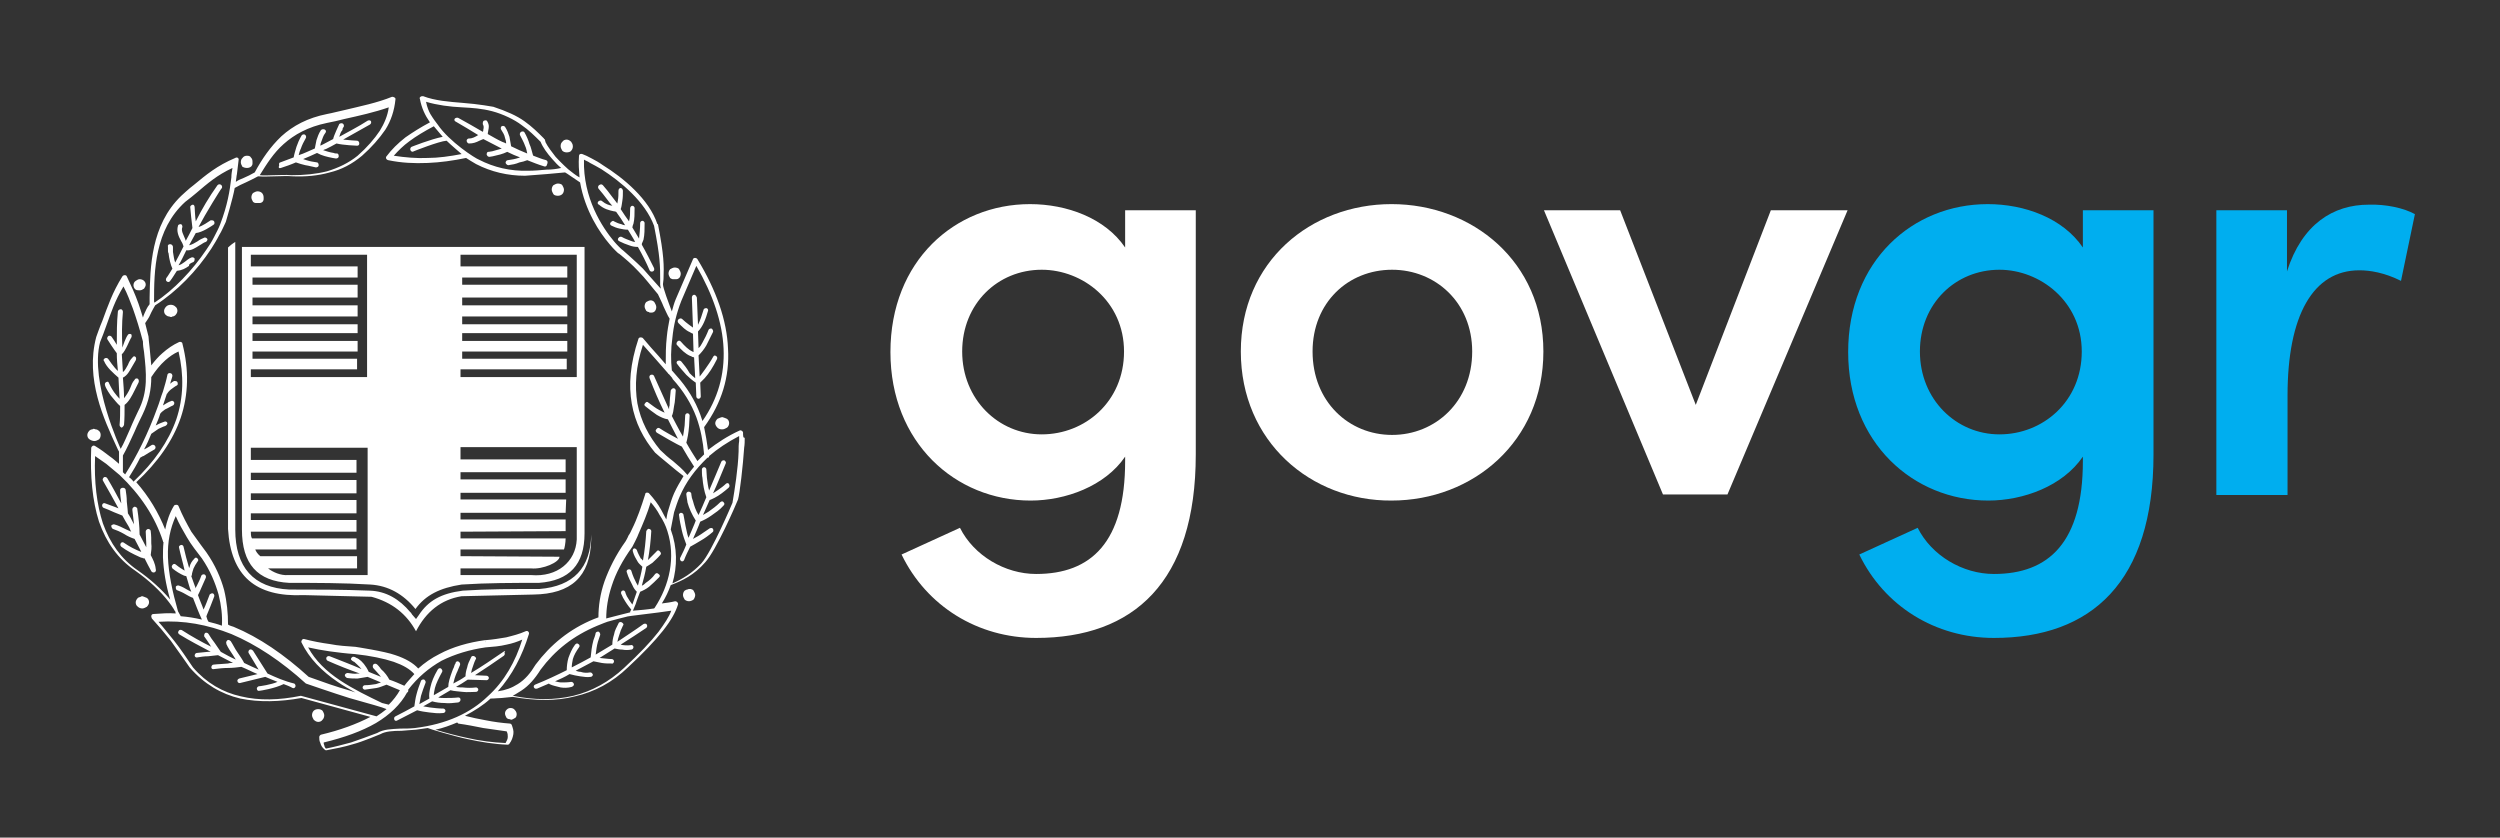 <?xml version="1.0" encoding="utf-8"?>
<!-- Generator: Adobe Illustrator 25.0.1, SVG Export Plug-In . SVG Version: 6.00 Build 0)  -->
<svg version="1.1" id="Layer_1" xmlns="http://www.w3.org/2000/svg" xmlns:xlink="http://www.w3.org/1999/xlink" x="0px" y="0px"
	 viewBox="0 0 449.5 150.6" style="enable-background:new 0 0 449.5 150.6;" xml:space="preserve">
<rect x="0" y="0" width="449.5" height="150.6" fill="#333333" stroke="none"/>
<style type="text/css">
	.st0{fill:#FFFFFF;}
	.st1{fill:#00AEEF;}
</style>
<path class="st0" d="M215,37.8v43.9c0,23-11.2,33-28.7,33c-10.5,0-19.7-5.7-24.2-15l10.5-4.8c2.5,5,8.1,8.3,13.7,8.3
	c9.9,0,16-5.7,16-20.3v-0.8c-3.6,5.3-10.7,7.9-17,7.9c-13.5,0-25.2-10.4-25.2-26.7c0-16.4,11.6-26.6,25.1-26.6
	c6.6,0,13.5,2.5,17.1,7.8v-6.7L215,37.8L215,37.8z M202.1,63.2c0-9-7.4-14.7-14.8-14.7c-7.9,0-14.3,6.1-14.3,14.7
	s6.5,14.9,14.3,14.9C195.1,78.1,202.1,72.2,202.1,63.2z"/>
<path class="st0" d="M223.1,63.2c0-16.2,12.6-26.5,27.1-26.5s27.3,10.3,27.3,26.5s-12.7,26.8-27.3,26.8
	C235.7,90.1,223.1,79.4,223.1,63.2z M264.7,63.2c0-8.8-6.6-14.7-14.4-14.7c-7.9,0-14.3,5.9-14.3,14.7c0,9,6.5,15,14.3,15
	C258.1,78.2,264.7,72.2,264.7,63.2z"/>
<path class="st0" d="M332.2,37.8l-21.6,51.1H299l-21.4-51.1h13.7l13.6,35l13.5-35H332.2z"/>
<path class="st1" d="M387.2,37.8v43.9c0,23-11.2,33-28.7,33c-10.5,0-19.7-5.7-24.2-15l10.5-4.8c2.5,5,8.1,8.3,13.7,8.3
	c9.9,0,16-5.7,16-20.3v-0.8c-3.6,5.3-10.7,7.9-17,7.9c-13.5,0-25.2-10.4-25.2-26.7c0-16.4,11.6-26.6,25.1-26.6
	c6.6,0,13.5,2.5,17.1,7.8v-6.7L387.2,37.8L387.2,37.8z M374.3,63.2c0-9-7.5-14.7-14.8-14.7c-7.9,0-14.3,6.1-14.3,14.7
	s6.5,14.9,14.3,14.9C367.3,78.1,374.3,72.2,374.3,63.2z"/>
<path class="st1" d="M434.2,38.5l-2.5,12c-3-1.5-5.6-1.9-7.5-1.9c-8.3,0-12.9,8.1-12.9,22.5V89h-12.8V37.8h12.7v11
	c2.7-8.5,8.3-12,14.7-12C429,36.7,432.2,37.4,434.2,38.5z"/>
<g>
	<path class="st0" d="M116.9,56.2c0.1,0,0.2,0,0.3,0c0.2,0,0.4-0.1,0.5-0.2c0.2-0.2,0.3-0.5,0.3-0.8s-0.2-0.6-0.3-0.8
		S117.3,54,117,54c-0.3,0-0.6,0.2-0.8,0.3c-0.2,0.2-0.3,0.5-0.3,0.8s0.2,0.6,0.3,0.8c0.1,0.1,0.3,0.2,0.5,0.2
		C116.7,56.2,116.8,56.2,116.9,56.2z M91.8,127.3c-0.3,0-0.5,0.1-0.7,0.3c-0.2,0.2-0.3,0.4-0.3,0.7c0,0.3,0.2,0.6,0.3,0.8
		c0.1,0.1,0.3,0.2,0.5,0.2c0.1,0,0.2,0.1,0.3,0.1c0.1,0,0.2,0,0.3-0.1c0.1,0,0.2-0.1,0.2-0.1c0,0,0,0,0,0c0.1,0,0.1-0.1,0.2-0.1
		c0.2-0.1,0.3-0.4,0.3-0.7c0-0.2-0.1-0.5-0.3-0.7C92.4,127.4,92.1,127.3,91.8,127.3z M124.2,105.9c-0.1,0-0.1,0-0.2,0
		c0,0-0.3,0-0.4,0.1c-0.2,0-0.3,0.1-0.5,0.2c-0.2,0.2-0.3,0.5-0.3,0.8c0,0.3,0.2,0.6,0.3,0.8c0.2,0.2,0.5,0.3,0.8,0.3
		c0.3,0,0.7-0.2,0.8-0.3s0.3-0.5,0.3-0.8c0-0.3-0.2-0.6-0.3-0.8C124.6,106,124.4,106,124.2,105.9z M58.3,128.6
		c0-0.3-0.2-0.6-0.3-0.8c-0.2-0.2-0.5-0.3-0.8-0.3s-0.6,0.1-0.8,0.3c-0.2,0.2-0.3,0.5-0.3,0.8s0.2,0.6,0.3,0.8
		c0.2,0.2,0.5,0.4,0.8,0.4s0.6-0.1,0.8-0.4C58.2,129.2,58.3,128.9,58.3,128.6z M129.9,75L129.9,75c-0.3,0-0.6,0.2-0.9,0.3
		c-0.2,0.2-0.4,0.5-0.4,0.8s0.2,0.6,0.4,0.8c0.2,0.2,0.5,0.3,0.8,0.3h0.1c0.3,0,0.6-0.2,0.8-0.3s0.4-0.5,0.4-0.8
		c0-0.3-0.1-0.6-0.4-0.8C130.5,75.2,130.2,75.1,129.9,75z M98.2,28.8c-0.8-0.2-1.5-0.5-2.3-0.8c0,0-0.1-0.1-0.1-0.2
		c-0.2-0.6-0.3-1.3-0.6-1.9c-0.2-0.7-0.5-1.4-0.9-2.1c-0.1-0.2-0.4-0.2-0.6-0.1s-0.3,0.4-0.2,0.6c0.3,0.6,0.7,1.3,0.9,1.9
		c0.2,0.4,0.3,0.9,0.4,1.4c-1-0.4-1.9-0.8-2.9-1.3c-0.1-0.5-0.2-1.1-0.3-1.7c-0.2-0.6-0.4-1.2-0.8-1.8c-0.2-0.2-0.4-0.2-0.6-0.1
		s-0.2,0.5-0.1,0.6c0.3,0.5,0.6,0.9,0.7,1.5c0.1,0.3,0.2,0.6,0.2,1c-0.2-0.1-0.4-0.2-0.7-0.3c-0.9-0.4-1.7-0.9-2.6-1.4
		c0-0.3,0.1-0.5,0.1-0.7c0.1-0.5,0.2-0.9-0.2-1.6c-0.1-0.2-0.3-0.2-0.6-0.1c-0.2,0.1-0.2,0.4-0.2,0.6c0.2,0.4,0.2,0.6,0.1,1
		c0,0.1,0,0.3-0.1,0.4c-1.4-0.8-2.9-1.7-4.4-2.5c-0.2-0.1-0.5,0-0.6,0.1c-0.2,0.2-0.1,0.5,0.2,0.6c1.4,0.8,2.7,1.6,4,2.4
		c-0.1,0-0.1,0-0.2,0.1c-0.4,0.2-0.8,0.5-1.5,0.5c-0.2,0-0.4,0.2-0.4,0.4c0,0.2,0.2,0.5,0.4,0.5c0.8,0,1.3-0.2,1.9-0.5
		c0.2-0.1,0.5-0.2,0.7-0.3c1,0.5,1.9,1,2.9,1.5c0.1,0.1,0.3,0.1,0.4,0.2c-0.5,0.2-1.1,0.3-1.7,0.5c-0.2,0-0.4,0.1-0.7,0.1
		c-0.2,0-0.3,0.2-0.3,0.5c0.1,0.2,0.2,0.4,0.5,0.4l0.6-0.1c0.9-0.2,1.8-0.4,2.6-0.8c0.8,0.4,1.5,0.7,2.3,1c-0.1,0-0.2,0.1-0.3,0.1
		c-0.6,0.2-1.2,0.3-1.9,0.4c-0.2,0-0.4,0.2-0.4,0.5c0.1,0.2,0.3,0.4,0.5,0.4c0.7-0.1,1.3-0.2,2-0.5c0.5-0.1,0.9-0.2,1.4-0.4
		c1,0.4,2,0.8,3,1.1c0.2,0.1,0.5,0,0.5-0.2C98.6,29.1,98.4,28.9,98.2,28.8z M25.9,107.3c-0.1,0-0.2-0.1-0.3-0.1s-0.2,0-0.3,0.1
		c-0.2,0.1-0.4,0.1-0.5,0.2c-0.2,0.2-0.4,0.5-0.4,0.8s0.1,0.6,0.4,0.8c0.2,0.2,0.5,0.3,0.8,0.3c0.3,0,0.6-0.2,0.8-0.3
		c0.2-0.2,0.4-0.5,0.4-0.8s-0.1-0.6-0.4-0.8C26.2,107.4,26.1,107.4,25.9,107.3z M115.4,44c0-0.1,0-0.3,0.1-0.4
		c0.1-0.2,0.1-0.3,0.2-0.5c0.2-0.9,0.2-1.9,0.2-3c0-0.2-0.2-0.4-0.4-0.4s-0.4,0.2-0.4,0.4c0,1-0.1,1.9-0.2,2.8
		c-0.4-0.7-0.8-1.3-1.2-2c0-0.1,0.1-0.5,0.2-0.7c0.2-0.8,0.2-1.8,0.2-2.8c0-0.2-0.2-0.4-0.4-0.4c-0.2,0-0.4,0.2-0.4,0.5
		c0,0.8,0,1.6-0.2,2.3c-0.5-0.7-1-1.4-1.5-2.2c0.2-0.5,0.2-1,0.3-1.5c0.1-0.6,0.1-1.2,0.1-1.8c0-0.2-0.2-0.5-0.4-0.5
		c-0.2,0-0.4,0.2-0.4,0.5c0,0.6,0,1.2-0.1,1.7c0,0.2-0.1,0.4-0.1,0.6c-0.3-0.4-0.6-0.8-1-1.3c-0.5-0.7-1-1.3-1.6-2
		c-0.2-0.2-0.4-0.2-0.7,0c-0.2,0.2-0.2,0.4-0.1,0.6c0.5,0.6,1.1,1.3,1.6,2c0.3,0.4,0.6,0.8,0.9,1.1c-0.6-0.1-1.2-0.3-1.8-0.8
		c-0.2-0.2-0.4-0.2-0.7,0c-0.2,0.2-0.2,0.5,0.1,0.6c0.9,0.8,1.8,1,2.7,1.2c0.1,0,0.2,0,0.4,0.1c0.6,0.8,1.1,1.6,1.6,2.4
		c-0.2,0-0.5-0.1-0.7-0.2c-0.5-0.1-0.9-0.3-1.3-0.5c-0.2-0.2-0.4,0-0.6,0.2c-0.2,0.2-0.1,0.5,0.2,0.6c0.4,0.2,0.9,0.4,1.4,0.5
		c0.5,0.1,0.9,0.2,1.5,0.2c0.4,0.7,0.9,1.4,1.3,2.2c-0.3,0-0.5-0.1-0.8-0.2c-0.5-0.2-1.1-0.4-1.6-0.7c-0.2-0.1-0.5,0-0.6,0.2
		c-0.2,0.2-0.1,0.5,0.2,0.6c0.6,0.3,1.1,0.5,1.7,0.7c0.5,0.2,1,0.3,1.6,0.3c0.8,1.4,1.5,2.8,2.1,4.2c0.1,0.2,0.3,0.3,0.6,0.2
		c0.2-0.1,0.3-0.3,0.2-0.6C116.9,46.8,116.2,45.4,115.4,44z M101.9,27.4c0.3,0,0.7-0.1,0.8-0.3c0.2-0.2,0.3-0.5,0.3-0.8
		c0-0.4-0.2-0.6-0.3-0.8c-0.2-0.2-0.5-0.4-0.8-0.4c-0.3,0-0.6,0.1-0.8,0.4c-0.2,0.2-0.3,0.4-0.3,0.8c0,0.3,0.2,0.6,0.3,0.8
		C101.3,27.3,101.6,27.4,101.9,27.4z M121,50.2c0.1,0,0.2,0,0.3,0c0.1,0,0.2,0,0.3,0c0.2,0,0.4-0.1,0.5-0.2c0.2-0.2,0.3-0.5,0.3-0.8
		s-0.2-0.6-0.3-0.8s-0.5-0.3-0.8-0.3c-0.3,0-0.6,0.2-0.8,0.3c-0.2,0.2-0.3,0.5-0.3,0.8c0,0.3,0.2,0.6,0.3,0.8
		C120.7,50.1,120.8,50.2,121,50.2z M44.4,30.2c0.3,0,0.6-0.1,0.8-0.3c0.1-0.1,0.2-0.3,0.2-0.5c0-0.1,0-0.2,0-0.3
		c0-0.4-0.1-0.6-0.3-0.8C45,28.1,44.8,28,44.4,28c-0.3,0-0.6,0.1-0.8,0.4c-0.2,0.2-0.3,0.4-0.3,0.8c0,0.3,0.2,0.6,0.3,0.8
		C43.8,30.1,44.1,30.2,44.4,30.2z M17,79.3c0.3,0,0.6-0.2,0.8-0.3l0,0c0.2-0.2,0.3-0.5,0.3-0.8h0c0-0.3-0.1-0.6-0.4-0.8
		c-0.1-0.1-0.3-0.2-0.5-0.2c-0.1,0-0.2-0.1-0.3-0.1c-0.1,0-0.2,0-0.3,0.1c-0.2,0-0.4,0.1-0.5,0.2c-0.2,0.2-0.4,0.5-0.4,0.8
		s0.1,0.6,0.4,0.8C16.4,79.2,16.7,79.3,17,79.3z M25.1,52.2c0.3,0,0.5-0.1,0.8-0.3c0.1-0.2,0.3-0.4,0.3-0.7c0-0.3-0.1-0.5-0.3-0.7
		c-0.2-0.2-0.5-0.3-0.8-0.3c-0.3,0-0.5,0.2-0.7,0.3C24.1,50.7,24,51,24,51.3c0,0.2,0.1,0.5,0.3,0.7C24.5,52.2,24.8,52.2,25.1,52.2z
		 M46.4,36.5c0.1,0,0.2,0,0.3,0c0.2,0,0.4-0.1,0.5-0.2c0.1-0.1,0.2-0.3,0.2-0.5c0-0.1,0-0.2,0-0.3c0-0.3-0.1-0.6-0.3-0.8
		c-0.2-0.2-0.5-0.3-0.8-0.3c-0.3,0-0.6,0.2-0.8,0.3c-0.2,0.2-0.3,0.5-0.3,0.8s0.2,0.6,0.3,0.8c0.1,0.1,0.3,0.2,0.5,0.2
		C46.2,36.5,46.3,36.5,46.4,36.5z M48.1,121.1l-2.6-4.1c-0.2-0.2-0.4-0.3-0.6-0.2c-0.2,0.1-0.3,0.4-0.2,0.6l1.8,3
		c-0.9-0.4-1.8-0.8-2.6-1.2c-0.3-0.6-0.8-1.3-1.2-1.9c-0.5-0.7-0.8-1.4-1.2-2c-0.2-0.2-0.4-0.3-0.6-0.2c-0.2,0.2-0.3,0.4-0.2,0.6
		v0.1l0,0c0.3,0.7,0.8,1.4,1.2,2c0.2,0.3,0.3,0.5,0.5,0.8c-0.9-0.4-1.8-0.9-2.7-1.4c-0.3-0.4-0.6-0.9-1.1-1.6
		c-0.4-0.5-0.8-1.1-1.1-1.6c-0.1-0.2-0.4-0.3-0.6-0.2c-0.2,0.2-0.2,0.4-0.2,0.6c0.4,0.6,0.8,1.1,1.1,1.6c0,0.1,0.1,0.2,0.2,0.3
		c-1.8-0.9-3.6-1.9-5.3-3c-0.2-0.1-0.5-0.1-0.6,0.2c-0.2,0.2,0,0.5,0.2,0.6c1.8,1.1,3.7,2.1,5.6,3.1c-0.2,0-0.3,0-0.5,0
		c-0.7,0.1-1.3,0.1-2,0.2c-0.2,0-0.4,0.2-0.4,0.5c0,0.2,0.3,0.4,0.5,0.3c0.6-0.1,1.2-0.2,1.9-0.2c0.6-0.1,1.2-0.1,1.8-0.2
		c0.9,0.5,1.8,0.9,2.7,1.4c-0.3,0-0.6,0-0.9,0.1c-0.9,0.1-1.8,0.1-2.6,0.2c-0.2,0-0.4,0.2-0.4,0.5c0,0.2,0.2,0.4,0.5,0.3
		c0.8-0.1,1.7-0.2,2.5-0.2c0.8,0,1.7-0.1,2.4-0.2c1,0.4,1.9,0.9,2.9,1.3l-3.3,0.8c-0.2,0.1-0.4,0.3-0.3,0.5c0,0.2,0.3,0.4,0.5,0.3
		l4.5-1.1c0.7,0.3,1.4,0.6,2.2,0.9c-1.1,0.5-3.2,0.8-3.4,0.8c-0.2,0.1-0.4,0.3-0.3,0.5c0,0.2,0.2,0.4,0.5,0.3c0.1,0,2.7-0.4,4.3-1.2
		c0.5,0.2,1.1,0.4,1.6,0.7c0.2,0.1,0.4,0,0.5-0.2c0.1-0.2,0-0.5-0.2-0.6C51.2,122.5,49.6,121.8,48.1,121.1z M133.6,77.8
		c0-0.3-0.4-0.5-0.6-0.4c-2.2,1-4,2.2-5.7,3.5c-0.2-1.4-0.4-2.7-0.7-4.1c3.2-4.4,4.6-9.1,4.3-14.1c-0.2-5.1-2.1-10.5-5.5-16.1
		c-0.2-0.3-0.7-0.3-0.8,0l-3.1,7.2c-0.3,0.7-0.5,1.5-0.7,2.2c-0.6-1.6-1.6-4.2-1.6-4.9c0-0.3,0.1-0.6,0.1-0.9c0.1-2.4,0.1-4.3-1-9.9
		l-0.1,0c-1.5-4.5-6.1-8.3-9.8-10.6c-0.7-0.5-1.4-0.9-2-1.2c-0.7-0.4-1.2-0.6-1.7-0.8c-0.3-0.1-0.6,0-0.6,0.4
		c-0.1,1.3,0,2.6,0.1,3.8c-0.2-0.1-0.3-0.2-0.5-0.3c-0.3-0.2-0.7-0.5-1.2-0.9c0,0,0,0,0,0c-0.1,0-1.8-1.6-2.6-2.5
		c-0.7-0.9-1.4-1.8-1.8-2.6C98,25.3,98,25.1,97.9,25l0,0c0,0-0.1,0-0.1-0.1c0,0,0,0,0,0l0,0c-1.1-1.1-2.1-2.1-3.5-3.1
		c-1.4-1-3.2-1.8-5.6-2.6c0,0-2.7-0.5-5.5-0.7c-2.5-0.2-5-0.4-7.1-1.2l0,0c-0.1,0-0.1,0-0.2,0c-0.2,0-0.3,0.1-0.4,0.2
		c0,0.1-0.1,0.1,0,0.3c0.3,1.6,0.9,2.9,1.8,4.2c-1.7,0.9-3.1,1.8-4.4,2.7c-1.4,1.1-2.5,2.2-3.4,3.4c-0.2,0.2-0.1,0.6,0.3,0.7
		c2.4,0.5,4.7,0.6,7.1,0.5c2.3-0.1,4.5-0.4,6.9-0.9c0.1,0.1,1.3,0.8,1.8,1.1c2.7,1.4,5.7,2.1,8.8,2.1v0c0,0,2.8-0.2,3.9-0.3
		s3.3-0.3,3.3-0.3c0.1,0,2.2,1.5,2.7,1.8c0.9,5.1,3.5,9,5.3,11.1c0.4,0.5,0.8,0.9,1.1,1.2c0.3,0.3,0.5,0.5,0.6,0.5
		c1.1,0.9,2.3,1.9,3.5,3.2c1.2,1.2,2.3,2.7,3.5,4.1l0,0c0.3,0.7,0.7,1.4,1,2.2c0.4,0.8,0.7,1.6,1.1,2.2c-0.2,1.1-0.4,2.1-0.5,3.2
		c-0.2,1.7-0.2,3.4-0.2,5c-0.4-0.5-0.9-1-1.3-1.5c-0.9-1-1.9-2.1-2.8-3.2c-0.2-0.2-0.7-0.2-0.8,0.1c-1.5,4.5-1.8,8.3-1.2,11.7
		s2.1,6.3,4.2,8.8c0,0,1.6,1.4,2.5,2.1c0.8,0.7,1.7,1.4,2.6,2.1c-0.6,1-1.2,2-1.7,3.1c-0.4,0.9-0.7,1.9-1,2.9
		c-0.2,0.6-0.3,1.2-0.4,1.8c-0.3-0.6-0.6-1.1-0.9-1.7c-0.6-1.1-1.3-2-2.2-3c-0.2-0.2-0.7-0.2-0.7,0.2c-0.7,2.2-1.4,4.3-2.4,6.3
		c-0.2,0.4-0.3,0.7-0.6,1.1c-0.1,0.3-0.5,1-0.5,1c-1.8,2.5-3,5-3.8,7.2c-0.8,2.3-1.1,4.5-1.1,6.5c-0.3,0.1-0.5,0.2-0.8,0.3
		c-4.4,1.8-7.8,4.6-10.5,8.2c-0.9,1.5-1.9,2.7-3.2,3.5c-1.1,0.7-2.2,1.1-3.6,1.3c2.6-2.9,4.4-6.4,5.6-10.3c0.1-0.3-0.2-0.7-0.6-0.5
		c-1.1,0.5-2.3,0.8-3.5,1.1c-1.2,0.2-2.4,0.4-3.7,0.5h-0.1l0.1,0.3l0,0.1l-0.1-0.4c-2.9,0.4-5.8,1.2-8.2,2.5
		c-1.4,0.7-2.7,1.6-3.8,2.6c-0.9-1-2.3-1.8-4.1-2.4c-1.9-0.7-7.2-1.5-7.2-1.5c-1.5-0.1-3.1-0.2-4.6-0.5c-1.5-0.2-3.1-0.5-4.6-0.9
		c-0.3-0.1-0.6,0.3-0.5,0.6c1.4,2.9,3.7,5.2,6.5,7.1c1,0.7,2.1,1.3,3.2,1.9c-0.3-0.1-0.6-0.2-0.9-0.3c-2.5-0.7-5-1.6-7.5-2.5
		c-4.4-4-8.9-7.1-13.5-9c-0.3-0.1-0.7-0.2-1-0.4c0-2-0.2-4.1-0.7-6.2c-0.6-2.2-1.6-4.5-3.2-6.8c0,0-1.8-2.4-2.7-3.7
		c-0.8-1.4-1.6-2.9-2.3-4.6c-0.1-0.3-0.6-0.3-0.8-0.1c-0.8,1.3-1.3,2.8-1.6,4.3c-1.2-3-2.9-5.9-5.2-8.5c3.9-3.6,6.6-7.5,8-11.6
		c1.4-4.2,1.5-8.6,0.3-13.3c0-0.3-0.4-0.4-0.6-0.3c-1.1,0.5-2.1,1.2-3,2c-0.7,0.6-1.4,1.4-2,2.2c-0.1-1-0.2-2.1-0.3-3.2
		c-0.1-0.7-0.2-2-0.2-2c-0.2-0.8-0.4-1.6-0.6-2.4c0.4-0.6,0.7-1,0.9-1.5c0.2-0.5,0.9-1.7,0.9-1.7c3.9-2.5,7.5-6.2,10.1-10.2
		c0.5-0.8,1-1.6,1.4-2.4c0.5-0.8,0.8-1.6,1.2-2.4c0,0,1.3-4.3,1.6-6.1c0.7-0.4,1.3-0.7,2-1c0.7-0.3,1.4-0.7,2.2-1.1
		c1.1,0.1,2.1,0,3.1,0c1,0,2-0.1,3.1,0c2.3,0.1,4.6-0.1,6.7-0.7c2.1-0.5,4-1.5,5.8-3c1.7-1.5,3.1-3.1,4.2-4.7c1-1.6,1.6-3.4,1.8-5.4
		c0.1-0.3-0.3-0.5-0.6-0.5c-2.7,1.1-5.7,1.7-8.6,2.4c-1,0.2-2,0.5-3.1,0.7v0c-3.5,0.7-6.1,2.1-8.2,4c-2,1.9-3.5,4.1-4.8,6.5
		c-0.7,0.4-1.3,0.7-2,1c-0.5,0.2-1,0.4-1.4,0.7c0.1-0.5,0.1-1,0.2-1.4c0.1-0.8,0.2-1.7,0.3-2.5c0.1-0.4-0.3-0.6-0.6-0.4
		c-3.3,1.4-5.2,3-7.5,4.9c-0.7,0.5-2.2,1.9-2.2,1.9l0,0c-5.5,5.3-5.6,12.9-5.7,18.3v1.2c-0.5,0.6-0.7,1.2-0.9,1.6
		c-0.1,0.2-0.2,0.5-0.3,0.8c-0.3-0.9-0.5-1.7-0.8-2.5c-0.6-1.7-1.3-3.2-2.1-4.9c-0.1-0.3-0.6-0.3-0.8,0c-1.8,2.9-2.6,5.3-3.6,8
		c-0.4,0.9-1.1,2.9-1.1,2.9c-2,7.6,1.4,14.8,3.7,19.8c0.1,0.3,0.3,0.6,0.4,0.8v1.3c0,0.2,0,0.4,0,0.9c-0.5-0.4-1-0.9-1.6-1.3
		c-0.9-0.7-1.7-1.3-2.7-1.9c-0.3-0.2-0.6,0-0.7,0.3c-0.2,5.1,0.2,9.5,1.4,13.3c1.3,3.7,3.4,6.7,6.5,8.8c2.4,1.7,4.5,3.6,6.1,5.7
		c0.3,0.4,0.6,0.8,0.9,1.3c0,0.1,0.1,0.2,0.2,0.3c0,0.1,0.1,0.3,0.1,0.4c-1.3-0.1-2.6,0-4,0.1c-0.4,0-0.5,0.4-0.3,0.8
		c1.1,1.2,2.2,2.5,3.4,4c1.1,1.5,3.4,4.8,3.4,4.8c2.6,3,5.7,4.8,9.1,5.6c3.4,0.7,7.1,0.6,11-0.1l12.4,3.4c-2.5,1.3-5.5,2.4-8.9,3.2
		c-0.2,0.1-0.3,0.3-0.3,0.4c0,0.4,0,0.7,0.2,1.1c0.1,0.4,0.3,0.8,0.8,1.2c0,0.1,0.3,0.1,0.3,0.1c1.6-0.3,3.2-0.6,4.8-1.1
		c1.6-0.4,4.9-1.8,4.9-1.8c0.9-0.5,2.2-0.6,3.8-0.6c0.8-0.1,1.6-0.1,2.6-0.2c0.7-0.1,1.4-0.2,2.1-0.3c0.1,0.1,4.8,1.5,7.2,2
		c2.3,0.5,4.7,0.9,7.2,1c0.1,0,0.3-0.1,0.3-0.2c0.4-0.5,0.6-1.1,0.7-1.7c0.1-0.6-0.1-1.1-0.3-1.7c-0.1-0.1-0.2-0.2-0.3-0.2
		c-1.4-0.1-2.9-0.3-4.4-0.6c-1.2-0.2-2.5-0.5-3.7-0.8c1.7-0.9,3.3-1.9,4.6-3.1c0.8,0,1.4-0.1,2-0.1c0.7-0.1,1.3-0.1,2-0.2
		c4,0.7,7.8,0.8,11.2-0.1c3.5-0.8,6.7-2.5,9.5-5.2c2.7-2.5,4.8-4.7,6.3-6.6c1.5-1.9,2.3-3.4,2.7-4.7c0.1-0.3-0.2-0.6-0.5-0.6
		c-0.8,0.2-1.6,0.3-2.4,0.4c0.7-1.1,1.2-2.2,1.6-3.3c2.1-0.8,4.2-1.8,6.2-4.1c2-2.2,5.5-10.3,5.9-11.3c0.3-1,0.9-6.2,1.1-9.3
		c0.1-0.6,0.1-1.2,0.1-1.8C133.6,78.8,133.6,78.3,133.6,77.8z M76.9,28.4c-2,0.1-4.1-0.1-6.1-0.4c0.8-0.9,1.7-1.8,2.8-2.6
		c1.2-0.9,2.7-1.8,4.4-2.7c0.1,0.1,1.1,1.3,1.6,1.9C77.5,25,74,26.4,74,26.4c-0.2,0.1-0.3,0.4-0.2,0.6c0.1,0.2,0.3,0.4,0.6,0.2
		c0,0,4.5-1.8,5.9-1.9c0.7,0.7,2.6,2.3,2.7,2.4C80.9,28.1,78.8,28.4,76.9,28.4z M98.3,30.5c-1.1,0.1-2.3,0.2-3.3,0.2
		c-3.2,0.1-6.2-0.6-8.9-2c-0.6-0.2-5.3-3.2-7.4-6.3c-0.1-0.1-0.2-0.3-0.6-0.8c-0.3-0.5-1.1-1.3-1.5-3.3c2,0.6,4.3,0.9,6.5,1
		c1.8,0.1,3.5,0.2,5.4,0.7c1.9,0.5,4,1.5,5.3,2.5c1.3,0.9,2.3,1.9,3.4,3c0.4,1,1.2,2.1,2.1,3.1c0.5,0.6,1.1,1.2,1.6,1.6
		C100,30.4,99.2,30.5,98.3,30.5z M115.6,48.3c-1.2-1.2-3.6-3.3-3.6-3.3c-0.1,0-1.2-1.1-1.6-1.6c-2.1-2.5-5.6-7.8-5.4-14.7
		c0.3,0.2,0.7,0.3,1.1,0.6c0.6,0.3,1.3,0.7,2,1.1c3.6,2.3,7.9,5.9,9.5,10.2l0,0c1.1,5.5,1.1,7.3,1.1,9.7v0.9c0,0.2,0.1,0.4,0.1,0.7
		C117.6,50.6,116.6,49.4,115.6,48.3z M51,25.9c1.9-1.7,4.4-3.1,7.8-3.8c1-0.2,2-0.4,3.1-0.7c2.7-0.6,5.4-1.2,8-2.1
		c-0.2,1.5-0.8,2.9-1.6,4.2c-1,1.5-2.3,3-4,4.5c-1.6,1.3-3.5,2.2-5.5,2.8c-2,0.5-4.1,0.7-6.4,0.7c-1.1-0.1-2.2,0-3.2,0
		c-0.8,0-1.7,0.1-2.5,0C48,29.4,49.2,27.5,51,25.9z M27.7,54.1c0-5.3,0.1-12.8,5.6-17.8c0.8-0.6,1.4-1.1,2-1.6
		c2-1.7,3.7-3.2,6.5-4.5c-0.1,0.6-0.2,1.1-0.2,1.7c-0.3,2.5-0.7,5-2,8.4c-0.3,0.8-0.7,1.5-1.1,2.3c-0.4,0.8-0.9,1.6-1.4,2.3
		c-2.5,3.7-5.8,7.2-9.3,9.5C27.7,54.4,27.7,54.2,27.7,54.1z M61.1,122.3c-2.4-1.6-4.4-3.5-5.7-5.9c1.3,0.3,2.5,0.5,3.8,0.7
		c1.5,0.2,3,0.4,4.6,0.5l0,0c2.8,0.3,5.2,0.8,7,1.4c1.7,0.6,2.9,1.3,3.7,2.2c-0.6,0.7-1.2,1.3-1.8,2.1c-0.9-0.4-1.8-0.8-2.7-1.1
		c-0.3-0.6-0.8-1.3-1.5-1.9c-0.1-0.2-0.7-0.9-0.8-0.9c-0.2-0.1-0.4-0.1-0.6,0.1c-0.1,0.2-0.1,0.4,0,0.6v0c0,0,1.2,1.3,1.4,1.6
		c-0.7-0.3-1.5-0.6-2.2-0.9c-0.5-1.1-1.2-1.9-1.8-2.3c-0.2-0.1-0.3-0.2-0.4-0.2c-0.2-0.1-0.3-0.2-0.5-0.2c-0.2-0.1-0.5,0.2-0.5,0.4
		c0,0.2,0.5,0.5,0.6,0.5c0.1,0.1,0.9,0.8,1.3,1.3c-1.8-0.8-3.7-1.5-5.7-2.3c-0.2-0.1-0.5,0-0.6,0.2c-0.1,0.2,0,0.5,0.2,0.6
		c1.8,0.8,3.8,1.6,5.8,2.3c-0.1,0-0.2,0-0.4,0c-0.5,0.1-1.1,0-1.8-0.1c-0.2,0-0.5,0.2-0.5,0.4c0,0.2,0.2,0.4,0.4,0.5
		c0.7,0.1,1.3,0.1,1.9,0.1c0.6-0.1,1.3-0.2,1.8-0.3c0.8,0.3,1.6,0.7,2.4,1c-0.3,0.1-0.6,0.2-0.9,0.3c-0.7,0.1-1.3,0.2-2,0.2
		c-0.2,0-0.4,0.2-0.4,0.4c0,0.2,0.2,0.4,0.4,0.4c0.7-0.1,1.4-0.2,2.1-0.3c0.6-0.1,1.2-0.4,1.8-0.6c0.8,0.3,1.6,0.7,2.4,1
		c-0.5,0.9-1.2,1.8-2,2.6c-0.4-0.1-0.8-0.2-1.2-0.3C66.2,125.2,63.5,123.9,61.1,122.3z M27.2,67.8C27.2,67.8,27.2,67.8,27.2,67.8
		c0.8-1.2,1.6-2.2,2.5-3c0.8-0.7,1.5-1.2,2.4-1.6c1,4.3,0.9,8.3-0.4,12.2c-1.4,4-4,7.7-7.7,11.2c-0.2-0.3-0.5-0.6-0.8-0.8
		c0.7-1.1,1.4-2.3,2-3.5c0,0,0,0,0,0c0.5-0.3,0.5-0.3,0.6-0.3c0.6-0.4,1.3-0.8,2-1.2c0.2-0.2,0.2-0.4,0.1-0.6
		c-0.1-0.2-0.4-0.3-0.6-0.2c-0.5,0.3-0.9,0.6-1.4,0.8c0.5-0.9,0.9-1.8,1.3-2.8c0.4-0.3,0.9-0.6,1.3-0.9c0.5-0.2,0.8-0.4,1.2-0.5
		c0.2-0.1,0.4-0.3,0.4-0.5c0-0.2-0.3-0.4-0.5-0.3c-0.5,0.2-0.9,0.3-1.4,0.6c-0.1,0-0.1,0.1-0.2,0.1c0.3-0.7,0.6-1.4,0.8-2.1
		c0,0,0,0,0,0c0.2-0.3,0.5-0.5,0.9-0.8c0.5-0.2,0.9-0.5,1.4-0.7c0.2-0.1,0.3-0.4,0.2-0.6c-0.1-0.2-0.4-0.3-0.5-0.2
		c-0.6,0.2-1,0.5-1.5,0.8c0.2-0.7,0.5-1.4,0.7-2.1c0,0,0.1,0,0.1-0.1c0.2-0.3,0.5-0.6,0.8-0.8c0.3-0.2,0.5-0.4,0.9-0.6
		c0.2-0.1,0.2-0.3,0.1-0.6c-0.1-0.2-0.4-0.2-0.6-0.2c-0.2,0.1-0.5,0.3-0.7,0.5c0.1-0.5,0.3-0.9,0.4-1.4c0-0.2-0.1-0.5-0.4-0.5
		c-0.2-0.1-0.5,0.1-0.5,0.3c-0.2,1-0.5,2-0.8,3c-0.4,1-0.6,1.9-1,2.9c-1.7,4.7-3.7,8.7-5.8,12c-0.1-0.1-0.2-0.2-0.4-0.4
		c0,0,0-2.2,0-3c0.7-1.2,1.4-2.8,2.1-4.3c0.4-1,1.4-3,1.4-3C26.8,72.1,27.2,70,27.2,67.8z M18,61.5L18,61.5c0.4-1,0.8-2,1.1-2.9
		c0.9-2.5,1.6-4.6,3.1-7.1c0.7,1.3,1.2,2.7,1.7,4c0.6,1.7,1.2,3.6,1.8,5.9h0c0,0.7,0.1,1.3,0.2,1.9c0.4,3.7,0.8,7.1-1.1,10.7
		c0,0-1,2.1-1.4,3.1c-0.6,1.3-1.1,2.6-1.7,3.6C21.7,80.7,16.1,68.7,18,61.5z M24.7,102.5c-2.9-2-4.9-4.8-6.2-8.4
		c-1.1-3.4-1.6-7.5-1.4-12.1c0.7,0.5,1.3,0.9,2,1.4c0.8,0.7,1.6,1.3,2.4,2c3.8,3.6,6.4,7.6,7.8,11.9c0,0.1,0,0.1,0.1,0.2
		c-0.1,0.9-0.1,1.8-0.1,2.7c0.1,2.3,0.5,4.9,1.3,7.6C29,105.9,27,104.1,24.7,102.5z M30.2,100.2c-0.1-2.8,0.4-5.2,1.4-7.4
		c0.6,1.4,1.3,2.6,2,3.8c0.8,1.4,1.8,2.6,2.7,3.8c1.5,2.2,2.4,4.4,3,6.5c0.5,2,0.7,3.8,0.6,5.6c-0.8-0.3-1.6-0.5-2.4-0.7
		c-0.2-0.3-0.3-0.6-0.4-1c0.2-0.4,0,0.1,0,0c0.5-1.2,1-2.4,1.4-3.5c0.1-0.2,0-0.5-0.2-0.6c-0.2-0.1-0.5,0.1-0.6,0.2
		c-0.4,1-0.7,1.9-1.1,2.7c-0.3-0.9-0.7-1.7-1-2.6c0.2-0.4,0.4-0.8,0.6-1.3c0.3-0.6,0.5-1.2,0.8-1.8c0.1-0.2,0-0.5-0.2-0.6
		c-0.2-0.1-0.5,0-0.6,0.2c-0.2,0.6-0.5,1.2-0.8,1.8c-0.1,0.2-0.2,0.3-0.2,0.5c-0.1-0.3-0.2-0.5-0.3-0.8c-0.2-0.5-0.3-0.9-0.5-1.4
		c0-0.1,0.1-0.1,0.1-0.2c0-0.4,0.2-0.8,0.3-1.2c0.2-0.4,0.4-0.8,0.7-1.2c0.2-0.2,0.2-0.4,0-0.6s-0.4-0.2-0.6,0.1
		c-0.4,0.4-0.7,0.9-0.8,1.4c0,0.1,0,0.1-0.1,0.2c-0.4-1.3-0.7-2.5-1-3.8c0-0.2-0.3-0.4-0.5-0.3c-0.2,0.1-0.4,0.2-0.3,0.5
		c0.3,1.4,0.7,2.7,1,4.1c-0.5-0.3-1-0.6-1.6-1.1c-0.2-0.2-0.5-0.1-0.6,0.1c-0.2,0.2-0.1,0.4,0,0.6c0.6,0.5,1.4,1,2.1,1.3
		c0.1,0,0.3,0.1,0.4,0.1c0.2,0.6,0.3,1.1,0.5,1.7c0.1,0.3,0.2,0.7,0.4,1.1c-0.2-0.1-0.4-0.2-0.6-0.3c-0.5-0.3-1-0.6-1.6-0.8
		c-0.2-0.1-0.5,0-0.6,0.2c0,0.2,0,0.5,0.2,0.6c0.5,0.2,1,0.4,1.5,0.7c0.4,0.2,0.8,0.5,1.4,0.7c0.5,1.3,1,2.6,1.6,3.9
		c-1.3-0.3-2.5-0.5-3.8-0.6c-0.2-0.3-0.3-0.6-0.5-0.9C31,106.4,30.3,103.1,30.2,100.2z M54.1,125.1c-3.9,0.8-7.5,0.9-10.8,0.1
		c-3.2-0.7-6.2-2.4-8.6-5.2h0c-1.1-1.6-2.2-3.3-3.4-4.8c-1-1.2-1.9-2.4-2.8-3.4c4.5-0.3,8.8,0.5,13.1,2.2c4.5,1.9,9,4.9,13.4,8.9
		c0,0,5.2,1.8,7.8,2.6c2,0.6,4,1.1,5.9,1.7c0.3,0.1,0.5,0.2,0.8,0.3c-0.6,0.5-1.2,0.9-1.8,1.3L54.1,125.1z M86.9,130.9
		c1.4,0.2,2.8,0.4,4.2,0.6c0.2,0.4,0.2,0.7,0.2,1c0,0.4-0.2,0.7-0.4,1.1c-2.3-0.1-4.6-0.4-6.8-0.9c-1.9-0.4-3.8-0.9-5.8-1.5
		c1.4-0.3,2.7-0.8,3.9-1.3c0.1,0.1,0.1,0.1,0.2,0.2C83.9,130.3,85.4,130.6,86.9,130.9z M87.7,125.2c-3.1,3-7.4,5-13.1,5.7
		c-0.9,0.1-1.8,0.1-2.6,0.1c-1.7,0.1-3,0.1-4.2,0.8l0,0c-1.6,0.6-3.2,1.2-4.7,1.7c-1.5,0.4-3,0.8-4.5,1.1c-0.2-0.2-0.3-0.5-0.3-0.6
		c-0.1-0.2-0.1-0.3-0.1-0.5c3.7-0.9,6.8-2,9.4-3.5c2.5-1.5,4.4-3.3,5.6-5.5c0.1,0,0.2-0.1,0.2-0.3c0-0.1,0-0.1,0-0.2
		c1.7-2.2,3.7-3.9,6-5.2c2.4-1.2,5.1-2,7.9-2.4l0,0c1.3-0.1,2.6-0.2,3.8-0.5c1-0.2,1.9-0.5,2.8-0.9
		C92.7,118.9,90.7,122.5,87.7,125.2z M120.9,60.7c0.2-2.1,0.7-4.3,1.6-6.6l2.7-6.3c3,5.2,4.7,10.2,4.9,14.9c0.2,4.6-1,9-3.8,13
		c-0.1-0.4-0.3-0.8-0.4-1.2c-0.9-2.4-2.3-4.8-4.4-7.1l0,0c-0.2-0.2-0.4-0.5-0.7-0.8C120.6,64.8,120.6,62.8,120.9,60.7z M121,82.9
		c-0.8-0.6-1.6-1.3-2.3-2c-2-2.4-3.5-5.2-4.1-8.4c-0.5-3.1-0.3-6.6,1-10.5c0.8,0.9,1.6,1.8,2.4,2.7c0.7,0.8,1.4,1.6,2.1,2.4
		c0,0.1,0.1,0.1,0.2,0.2c0.2,0.2,0.4,0.5,0.6,0.7v0.1c2,2.2,3.4,4.5,4.3,6.9c0.8,2.2,1.2,4.4,1.4,6.7c-0.4,0.4-0.8,0.8-1.2,1.2
		c-0.7-1.1-1.4-2.2-2-3.3c0.2-0.7,0.4-1.7,0.5-3c0-0.3,0.1-1.9,0.1-1.9c0-0.2-0.2-0.4-0.4-0.4c-0.2,0-0.4,0.2-0.4,0.4
		c0,0-0.1,1.6-0.1,1.8c-0.1,0.8-0.2,1.5-0.3,2c-0.6-1-1.9-3.5-2-3.7c0.2-0.4,0.3-1,0.4-1.8c0.2-0.8,0.2-1.8,0.3-2.8
		c0-0.2-0.2-0.4-0.4-0.4s-0.4,0.2-0.5,0.4c-0.1,0.9-0.2,1.9-0.2,2.7c-0.1,0.2-0.1,0.5-0.1,0.7c-0.9-2-1.8-4-2.7-6
		c-0.1-0.2-0.3-0.3-0.6-0.2c-0.2,0.1-0.3,0.3-0.2,0.6c0.8,2.1,1.7,4.2,2.7,6.2c-0.3-0.1-0.6-0.3-1-0.5c-0.6-0.3-1.2-0.8-1.9-1.3
		c-0.2-0.2-0.4-0.2-0.6,0.1c-0.2,0.2-0.2,0.4,0.1,0.6c0.6,0.5,1.3,1,2,1.5c0.7,0.4,1.3,0.7,2,0.8c0.1,0.2,1.3,2.6,1.8,3.5
		c-0.4-0.2-2.6-1.4-3.3-1.9c-0.2-0.1-0.4-0.1-0.6,0.2c-0.2,0.2-0.1,0.4,0.1,0.6c0.8,0.5,3.8,2.2,4.5,2.5c0.7,1.2,1.4,2.4,2.2,3.6
		c-0.4,0.5-0.8,1-1.2,1.5C122.7,84.3,121.8,83.6,121,82.9z M120.7,109.8c-0.4,1.1-1.2,2.3-2.3,3.8c-1.4,1.8-3.4,3.9-6.2,6.5
		c-2.7,2.5-5.8,4.2-9.1,5c-3.4,0.8-7,0.8-10.9,0c0,0,0.9-0.5,1.5-0.9c1.4-0.9,2.5-2.2,3.5-3.8l0,0c2.6-3.5,5.9-6.1,10.2-7.9
		c0.8-0.3,1.6-0.7,2.5-0.9c0.8-0.2,1.8-0.5,2.7-0.7C112.5,110.8,118.2,110.2,120.7,109.8z M117.7,109.3c0,0-0.1,0.1-0.1,0.1
		c-1.3,0.2-2.5,0.3-3.8,0.4c0.2-0.4,0.3-0.8,0.5-1.2c0.2-0.7,0.8-2.2,0.8-2.2c0.5-0.2,1.1-0.5,1.6-0.9c0.6-0.5,1.2-1.1,1.8-1.7
		c0.2-0.2,0.2-0.4-0.1-0.6c-0.2-0.2-0.4-0.2-0.6,0c-0.5,0.7-1.1,1.2-1.7,1.6c-0.2,0.2-0.4,0.4-0.7,0.5c0.3-1.1,0.6-2.2,0.8-3.4
		c0.3-0.2,0.7-0.4,1.1-0.7c0.4-0.4,0.9-0.8,1.4-1.4c0.2-0.2,0.2-0.4-0.1-0.7c-0.2-0.2-0.4-0.2-0.6,0.1c-0.5,0.5-0.9,0.9-1.3,1.3
		c-0.1,0.1-0.2,0.2-0.2,0.2c0.3-1.7,0.5-3.4,0.6-5.2c0-0.2-0.2-0.4-0.4-0.4c-0.2-0.1-0.4,0.2-0.5,0.4c-0.1,1.8-0.3,3.6-0.6,5.3
		c-0.1-0.1-0.2-0.3-0.4-0.4c-0.2-0.4-0.5-0.9-0.7-1.5c-0.1-0.2-0.3-0.3-0.5-0.3c-0.2,0.1-0.3,0.3-0.2,0.6c0.2,0.7,0.5,1.2,0.8,1.7
		c0.2,0.4,0.6,0.7,0.9,1c-0.2,1.2-0.5,2.3-0.8,3.4c-0.1-0.2-0.2-0.3-0.3-0.5c-0.3-0.6-0.6-1.2-0.9-2.2c-0.1-0.2-0.3-0.3-0.6-0.2
		c-0.2,0.1-0.3,0.3-0.2,0.5c0.3,1,0.7,1.7,1,2.3c0.2,0.5,0.5,0.9,0.8,1.2c0,0.1-0.8,2.2-0.8,2.3c-0.4-0.5-0.7-1-1-1.5
		c-0.1-0.2-0.3-0.7-0.3-0.8c-0.1-0.2-0.3-0.3-0.5-0.2c-0.2,0.1-0.3,0.3-0.2,0.6c0.1,0.1,0.3,0.7,0.4,0.8c0.4,0.7,0.8,1.3,1.4,2
		c-0.1,0.2-0.2,0.3-0.2,0.5c0,0-4,1-4.3,1.1c0-1.8,0.3-3.8,1-5.9c0.7-2.2,1.9-4.5,3.7-7c0,0,1-1.9,1.1-2.3c0.8-1.8,1.6-3.7,2.2-5.7
		c0.6,0.7,1.2,1.5,1.6,2.3c0.6,0.9,1.1,1.9,1.4,2.9C121.5,100.2,120.4,105.2,117.7,109.3z M132.8,81.2c-0.1,3.1-0.7,6.8-1.1,9.2
		c0,0-3.7,8.8-5.6,10.9c-1.7,1.8-3.4,2.8-5.2,3.6c0.9-3.1,0.9-6.4-0.3-9.7c0,0,0.4-2.1,0.6-3.1c0.3-0.9,0.6-1.9,1-2.8
		c1.1-2.6,2.8-4.9,5-7c0.2,0,0.3-0.1,0.3-0.3c1.5-1.3,3.3-2.5,5.4-3.6c0,0.3,0,0.6,0,0.9C132.8,79.9,132.8,80.5,132.8,81.2z
		 M22.3,76.4c0.1-1.1,0.1-2.3,0.1-3.6c0.8-0.6,1.3-1.6,1.8-2.6c0,0,0.5-1,0.7-1.4c0.1-0.2,0.1-0.5-0.1-0.7c-0.2-0.1-0.5-0.1-0.6,0.2
		c-0.4,0.4-0.6,1-0.8,1.5c-0.3,0.7-0.7,1.3-1.1,1.8c0-1.2-0.1-2.4-0.2-3.7c0.8-0.4,1.2-1.2,1.6-1.9c0.2-0.4,0.5-0.8,0.7-1.2
		c0.1-0.2,0.1-0.4,0-0.6c-0.2-0.2-0.4-0.2-0.6,0.1c-0.4,0.4-0.6,0.8-0.8,1.3c-0.3,0.5-0.5,1-0.9,1.3c-0.1-1.1-0.1-2.1-0.2-3.2
		c0.7-0.6,1.4-2.6,1.7-3c0.1-0.2,0.1-0.4,0-0.6C23.4,60,23.1,60,23,60.2c-0.4,0.5-0.9,2-1,2.3c-0.1-2.2-0.1-4.4,0.1-6.4
		c0-0.2-0.1-0.5-0.4-0.5c-0.2,0-0.5,0.2-0.5,0.4C21,57.9,21,59.9,21,62c-0.1-0.2-0.8-1.3-0.9-1.4c-0.1-0.2-0.4-0.3-0.6-0.2
		c-0.2,0.2-0.3,0.4-0.2,0.6c0.1,0.2,1.3,2,1.7,2.5c0,1.1,0.1,2.1,0.2,3.2c-0.7-0.6-1.7-2.1-1.7-2.1c-0.1-0.2-0.4-0.3-0.6-0.2
		c-0.2,0.1-0.4,0.3-0.2,0.5c0.5,1.2,1.7,2.2,2.6,3c0.1,1.3,0.1,2.6,0.2,3.8c-0.3-0.3-0.7-0.8-1-1.2c-0.5-0.7-0.9-1.6-1-1.8
		c-0.2-0.2-0.6,0.1-0.6,0.2c-0.2,0.3,0.3,1.2,1,2.2c0.6,0.7,1.2,1.5,1.7,1.9c0,1.2,0,2.4-0.1,3.4c0,0.2,0.1,0.4,0.4,0.5
		C22,76.8,22.2,76.7,22.3,76.4z M27.1,99.8c0.1-0.7,0.2-1.4,0.1-2.1c0-0.7,0-1.4-0.1-2.2c0-0.2-0.2-0.4-0.5-0.4
		c-0.2,0.1-0.4,0.2-0.4,0.5c0,0.7,0.1,1.4,0.1,2.1c0,0.2,0,0.5,0,0.7c-0.4-0.8-0.8-1.5-1.2-2.3c0-1.4-0.2-3.2-0.4-4.5v-0.1
		c0-0.2-0.3-0.4-0.5-0.4c-0.2,0.1-0.4,0.2-0.4,0.5v0.1c0.1,0.8,0.2,1.7,0.3,2.6c0-0.1-0.1-0.2-0.1-0.2c-0.3-0.6-0.6-1.2-1-1.8
		c0,0-0.1-1.4-0.2-2.1c0-0.8-0.1-1.4-0.2-2.1c0-0.2-0.2-0.4-0.5-0.4s-0.5,0.2-0.5,0.4v0.1c0,0.7,0.1,1.4,0.2,2.2c0,0,0,0.1,0,0.1
		c-0.8-1.5-1.6-3-2.5-4.5c-0.1-0.2-0.4-0.3-0.6-0.2c-0.2,0.2-0.3,0.4-0.2,0.6c1,1.7,1.9,3.4,2.8,5c-0.2-0.1-0.3-0.1-0.5-0.2
		c-0.6-0.2-1.3-0.5-1.9-0.7c-0.2-0.1-0.4,0-0.5,0.2c-0.1,0.2,0,0.5,0.2,0.6c0.6,0.2,1.2,0.5,1.9,0.8c0.5,0.2,1,0.4,1.5,0.6
		c0.4,0.7,0.7,1.3,1.1,1.9c0.2,0.3,0.3,0.7,0.5,1c-0.3-0.1-0.6-0.3-0.9-0.4c-0.8-0.4-1.4-0.7-2.1-0.9c-0.2-0.1-0.5,0.1-0.6,0.2
		c0,0.2,0.1,0.5,0.3,0.6c0.6,0.2,1.3,0.5,2,0.9c0.6,0.4,1.3,0.7,1.9,0.9c0.4,0.8,0.8,1.5,1.2,2.3c0,0,0,0-0.1,0c-1-0.4-2-0.9-3-1.6
		c-0.2-0.2-0.5-0.1-0.6,0.1c-0.1,0.2-0.1,0.4,0.1,0.6c1.1,0.8,2.1,1.3,3.2,1.8c0.2,0.1,0.4,0.2,0.6,0.2c0.1,0.1,0.2,0.1,0.4,0.1
		c0.4,0.8,0.8,1.6,1.2,2.3c0.1,0.2,0.4,0.3,0.6,0.2c0.2-0.1,0.3-0.3,0.2-0.6C27.9,101.3,27.5,100.6,27.1,99.8z M29.9,55.1
		c-0.2,0.2-0.4,0.5-0.4,0.8s0.1,0.6,0.4,0.8c0.1,0.1,0.3,0.2,0.5,0.2c0.1,0,0.2,0.1,0.3,0.1c0.1,0,0.2,0,0.3-0.1
		c0.2,0,0.4-0.1,0.5-0.2c0.2-0.2,0.4-0.5,0.4-0.8s-0.1-0.6-0.4-0.8c-0.2-0.2-0.5-0.3-0.8-0.3C30.4,54.8,30.1,54.9,29.9,55.1z
		 M90.5,117.2c-1.9,1.3-3.8,2.6-5.8,3.8c0.1-0.3,0.1-0.6,0.2-0.8c0.2-0.5,0.3-1,0.6-1.6c0.2-0.2,0.1-0.4-0.2-0.6
		c-0.2-0.1-0.5-0.1-0.6,0.2c-0.3,0.6-0.6,1.2-0.7,1.8c-0.2,0.6-0.3,1.1-0.3,1.6c-0.7,0.5-1.4,0.9-2.2,1.3c0.1-0.5,0.3-1.2,0.6-1.9
		c0.1-0.2,0.2-0.4,0.3-0.7c0.1-0.2,0.2-0.5,0.3-0.7c0.1-0.2,0-0.5-0.2-0.6c-0.2-0.2-0.5-0.1-0.6,0.2v0.1c-0.2,0.2-0.2,0.5-0.3,0.7
		c-0.1,0.2-0.2,0.4-0.3,0.7c-0.4,1.1-0.7,2-0.7,2.8c-0.9,0.5-1.7,1-2.6,1.5c0-0.4,0.1-0.8,0.2-1.3c0.2-0.8,0.7-1.8,1.3-2.9
		c0.1-0.2,0-0.4-0.2-0.6c-0.2-0.1-0.4-0.1-0.6,0.2c-0.7,1.2-1.1,2.2-1.3,3.1c-0.2,0.8-0.3,1.5-0.2,2.1c-0.6,0.3-1.2,0.7-1.8,1
		c0.1-0.5,0.2-1,0.3-1.5c0.2-0.7,0.5-1.5,0.8-2.3c0.1-0.2,0-0.4-0.2-0.6c-0.2-0.1-0.5,0-0.6,0.2c-0.3,0.8-0.6,1.6-0.8,2.4
		c-0.2,0.7-0.3,1.5-0.4,2.2c-1.1,0.6-2.2,1.2-3.4,1.8c-0.2,0.1-0.3,0.3-0.2,0.6c0.1,0.2,0.3,0.3,0.6,0.1c1.2-0.6,2.3-1.2,3.5-1.8
		c0.7,0.2,1.4,0.3,2.2,0.4c0.8,0.1,1.6,0.2,2.5,0.1c0.2,0,0.4-0.2,0.4-0.4c0-0.2-0.2-0.4-0.4-0.4c-0.8,0-1.6-0.1-2.4-0.2
		c-0.4-0.1-0.8-0.1-1.2-0.2c0.5-0.3,1.1-0.6,1.6-0.9c0.7,0.2,1.5,0.3,2.2,0.3c0.8,0.1,1.6,0,2.5-0.1c0.2-0.1,0.4-0.2,0.4-0.5
		s-0.2-0.4-0.4-0.4c-0.8,0.1-1.7,0.1-2.5,0.1c-0.4,0-0.7,0-1.1-0.1c0.7-0.4,1.5-0.9,2.2-1.3c0.7,0.2,1.5,0.2,2.2,0.3
		c0.8,0.1,1.6,0,2.4,0c0.2,0,0.4-0.2,0.4-0.4c0-0.2-0.2-0.4-0.4-0.4c-0.8,0.1-1.6,0.1-2.4,0c-0.4,0-0.8,0-1.2-0.1
		c0.7-0.4,1.4-0.8,2.1-1.3l3.4,0.1c0.2,0,0.4-0.2,0.4-0.4s-0.2-0.4-0.4-0.4l-2.1-0.1c1.7-1.1,3.5-2.3,5.2-3.5
		c0.2-0.2,0.2-0.4,0.1-0.6C91,117.1,90.7,117,90.5,117.2z M122.5,65c-0.2-0.2-0.4-0.2-0.7-0.1c-0.2,0.2-0.2,0.4,0,0.6
		c0.5,0.7,1.1,1.3,1.6,1.9c0.5,0.5,1.1,1,1.7,1.4l0.1,2.5c0,0.2,0.2,0.4,0.4,0.4c0.2,0,0.4-0.2,0.4-0.4l-0.1-2.5
		c0.1-0.1,0.2-0.2,0.3-0.3c0.2-0.2,0.3-0.3,0.5-0.5c0.8-0.9,1.5-2,2.2-3.4c0.1-0.2,0.1-0.5-0.2-0.6c-0.2-0.2-0.4,0-0.5,0.2
		c-0.7,1.3-2.3,3.4-2.4,3.5l-0.2-3.8c0.5-0.5,1-1.1,1.4-1.8c0.4-0.8,0.8-1.6,1.2-2.4c0.1-0.2-0.1-0.5-0.2-0.6
		c-0.2-0.1-0.5,0-0.6,0.2c-0.3,0.8-0.7,1.6-1.1,2.3c-0.2,0.4-0.4,0.7-0.7,1l-0.1-3c0.9-0.9,1.4-2.3,1.8-3.7v0
		c0.1-0.2-0.1-0.5-0.3-0.5c-0.2,0-0.5,0.1-0.5,0.3v0c-0.3,1-0.6,1.9-1,2.7l-0.2-4.9c-0.1-0.2-0.2-0.5-0.5-0.5
		c-0.2,0-0.4,0.2-0.4,0.5l0.2,5.4c0,0-1.3-0.9-1.9-1.5c-0.2-0.2-0.4-0.2-0.7,0c-0.2,0.2-0.2,0.5,0,0.7c0.7,0.7,1.3,1.3,2,1.6
		c0.2,0.1,0.5,0.3,0.6,0.3l0.1,3.3c-0.1,0-0.2-0.1-0.2-0.1c-0.7-0.3-1.4-1-2.1-1.8c-0.2-0.2-0.4-0.2-0.6,0c-0.2,0.2-0.2,0.5-0.1,0.6
		c0.8,0.9,1.5,1.6,2.4,2c0.2,0,0.3,0.2,0.5,0.2c0.1,0,0.1,0,0.2,0.1l0.2,3.7c-0.4-0.3-0.7-0.6-1-0.9C123.5,66.2,123,65.6,122.5,65z
		 M130.5,87c-0.7,0.7-2.3,1.7-2.3,1.7c0.8-1.7,1.5-3.5,2.3-5.4c0.1-0.2-0.1-0.4-0.2-0.5c-0.2-0.1-0.5,0-0.6,0.2
		c-0.7,1.6-1.4,3.4-2.2,5.2c-0.2-0.7-0.3-1.5-0.4-2.3c0-0.2-0.1-1.4-0.1-1.5c0-0.2-0.2-0.4-0.4-0.4c-0.2,0-0.4,0.2-0.4,0.4
		c0,0.1,0,1.3,0.1,1.5c0.1,1.2,0.3,2.4,0.7,3.5c-0.4,1-0.9,2.1-1.4,3.2c-0.5-0.8-0.8-1.7-1-2.5c-0.1-0.2-0.1-0.4-0.2-0.6
		c0-0.2-0.1-0.4-0.1-0.7c0-0.2-0.2-0.4-0.5-0.4c-0.2,0-0.4,0.2-0.4,0.4v0.1c0,0.2,0.1,0.5,0.1,0.7c0,0.2,0.1,0.4,0.1,0.7
		c0.3,1.1,0.8,2.2,1.5,3.3c-0.2,0.6-1.1,2.6-1.3,3.1c-0.2-0.5-0.3-1-0.4-1.5c-0.2-0.8-0.3-1.7-0.5-2.6c0-0.2-0.2-0.4-0.5-0.4
		c-0.2,0.1-0.4,0.2-0.3,0.5c0.1,0.9,0.3,1.8,0.5,2.7c0.2,0.9,0.5,1.7,0.8,2.5c-0.3,0.8-0.7,1.6-1.1,2.4c-0.1,0.2,0,0.5,0.2,0.6
		c0.2,0.1,0.4,0,0.5-0.2c0.3-0.8,0.7-1.6,1.1-2.4c0.6-0.3,1.2-0.7,1.9-1.1c0.7-0.4,1.4-0.9,2.1-1.5c0.2-0.1,0.2-0.4,0.1-0.6
		c-0.1-0.2-0.4-0.2-0.6-0.1c-0.8,0.5-1.4,1-2.1,1.4c-0.3,0.2-0.6,0.3-0.9,0.5c0.2-0.4,1.1-2.5,1.3-3.1c0.7-0.3,1.3-0.6,2-1.1
		c0.7-0.5,1.5-1,2.2-1.8c0.2-0.2,0.2-0.4,0-0.6c-0.1-0.2-0.4-0.2-0.6,0c-0.7,0.7-1.4,1.2-2.1,1.7c-0.3,0.2-0.7,0.4-1,0.6
		c0.4-0.9,0.8-1.8,1.2-2.7c0.1,0,0.7-0.3,0.9-0.4c0.8-0.4,1.7-1.1,2.5-1.8c0.2-0.2,0.2-0.4,0.1-0.6C131,86.8,130.7,86.8,130.5,87z
		 M50.5,30.2c0.9-0.3,1.8-0.6,2.7-1c0.6,0.2,1.2,0.4,1.7,0.5c0.7,0.1,1.3,0.3,1.9,0.4c0.2,0,0.5-0.1,0.5-0.4c0-0.2-0.1-0.5-0.3-0.5
		c-0.7-0.1-1.3-0.2-1.9-0.4c-0.2-0.1-0.4-0.1-0.6-0.2c0.8-0.3,1.6-0.7,2.5-1.1c0.9,0.5,1.8,0.7,2.8,0.9c0.2,0,0.4,0.1,0.6,0.1
		c0.2,0,0.5-0.1,0.5-0.4s-0.1-0.5-0.3-0.5c-0.2,0-0.4,0-0.6-0.1c-0.7-0.1-1.3-0.3-1.9-0.5c0.2-0.1,0.4-0.2,0.5-0.2
		c0.6-0.3,1.2-0.6,1.9-1c1.2,0.3,3.6,0.4,3.7,0.4c0.2,0,0.4-0.1,0.4-0.4s-0.2-0.5-0.4-0.5c-0.1,0-1.7-0.1-2.5-0.2
		c1.6-0.9,3.2-1.8,4.8-2.7c0.2-0.1,0.3-0.4,0.2-0.6c-0.1-0.2-0.4-0.2-0.6-0.1c-1.7,1.1-3.5,2-5.1,2.9c0.1-0.3,0.2-0.7,0.4-1
		c0.1-0.1,0.2-0.2,0.2-0.4s0.1-0.2,0.2-0.4c0.1-0.2,0-0.5-0.2-0.6c-0.2-0.1-0.5,0-0.6,0.1c0,0-1,2.1-1.1,2.7
		c-0.6,0.3-1.1,0.6-1.7,0.9c-0.2,0.1-0.4,0.2-0.6,0.3c0-0.3,0.1-0.6,0.2-0.8c0.2-0.5,0.3-1,0.7-1.5c0.2-0.2,0.1-0.5-0.1-0.6
		c-0.2-0.1-0.5-0.1-0.7,0.1c-0.4,0.6-0.6,1.2-0.8,1.8c-0.1,0.5-0.2,1-0.3,1.5c-1,0.4-1.9,0.9-2.9,1.2c0.1-0.4,0.2-0.8,0.4-1.2
		c0.2-0.6,0.5-1.2,0.9-1.9c0.1-0.2,0-0.5-0.2-0.6c-0.2-0.1-0.5,0-0.6,0.2c-0.4,0.7-0.7,1.4-0.9,2c-0.2,0.7-0.4,1.3-0.5,1.9
		c-0.8,0.3-1.6,0.6-2.4,0.9c-0.2,0-0.3,0.3-0.2,0.5C50,30.2,50.2,30.3,50.5,30.2z M34.8,47.1c0.2-0.2,0.2-0.4,0.2-0.6
		c-0.1-0.2-0.4-0.3-0.6-0.2c-0.5,0.2-0.8,0.5-1.2,0.8c-0.4,0.3-0.7,0.5-1.1,0.6c0.5-0.8,0.9-1.7,1.4-2.7c0.9,0.1,1.6-0.4,2.4-0.9
		c0.4-0.2,0.7-0.5,1.1-0.6c0.2-0.1,0.3-0.3,0.3-0.5c-0.1-0.2-0.3-0.3-0.5-0.3c-0.5,0.2-0.9,0.4-1.3,0.7c-0.5,0.3-1,0.6-1.5,0.7
		c0,0,0,0,0,0c0.4-0.7,0.8-1.5,1.2-2.2c1.2-0.1,2.9-1.3,3.2-1.5c0.2-0.1,0.2-0.4,0.1-0.6c-0.1-0.2-0.4-0.2-0.6-0.2
		c-0.3,0.2-1.6,1.1-2.2,1.2c1.2-2.3,4.1-7,4.2-7c0.1-0.2,0-0.5-0.2-0.6c-0.2-0.1-0.4-0.1-0.6,0.1c-1.5,2.1-2.8,4.3-3.9,6.5
		c-0.1-0.5-0.2-2.4-0.2-2.5c0-0.2-0.1-0.5-0.3-0.5c-0.2,0-0.5,0.2-0.5,0.4c0,0.2,0.3,3.1,0.4,3.8c-0.4,0.8-0.8,1.6-1.2,2.3
		c0-0.1-0.1-0.2-0.1-0.3c-0.3-0.8-0.8-1.5-0.5-2.2c0-0.2-0.1-0.5-0.3-0.5c-0.2,0-0.5,0.1-0.5,0.3c-0.3,1,0.1,1.9,0.6,2.8
		c0.2,0.3,0.3,0.6,0.4,0.9c-0.5,1-1,2-1.5,2.9c-0.2-0.5-0.3-1.3-0.4-1.9c0-0.2,0-0.4,0-0.5c0-0.2,0-0.2,0-0.4v0
		c0-0.2-0.2-0.5-0.5-0.5s-0.5,0.2-0.4,0.5V45c0,0.2,0,0.4,0.1,0.5c0.1,1,0.4,2.2,0.7,2.8c-0.4,0.6-0.7,1.2-1.1,1.7
		c-0.1,0.2-0.1,0.5,0.1,0.6c0.2,0.2,0.5,0.1,0.6-0.1c0.4-0.5,0.8-1.2,1.2-1.8c0.9-0.1,1.5-0.4,2.2-0.9
		C33.9,47.5,34.3,47.3,34.8,47.1z M111.3,114.3c0.2-0.7,0.4-1.2,0.7-1.8c0.2-0.2,0.1-0.4-0.2-0.6c-0.2-0.1-0.5-0.1-0.6,0.2
		c-0.3,0.6-0.7,1.3-0.8,2c-0.2,0.6-0.3,1.2-0.3,1.8c-1,0.6-2,1.2-3,1.8c0.1-0.8,0.2-1.6,0.4-2.3c0.1-0.2,0.3-1,0.4-1.2
		s-0.1-0.5-0.2-0.6c-0.2-0.1-0.5,0-0.6,0.2c0,0.2-0.3,1.1-0.4,1.3c-0.3,1.1-0.4,2.1-0.5,3.1c-1.1,0.6-2.2,1.2-3.4,1.8
		c0-0.5,0.1-1,0.2-1.5c0.2-0.7,0.6-1.4,1.1-2.1c0.2-0.2,0.1-0.5-0.1-0.6c-0.2-0.2-0.4-0.1-0.6,0.1c-0.6,0.8-0.9,1.6-1.2,2.4
		c-0.2,0.7-0.3,1.5-0.3,2.2c-1.8,0.9-3.7,1.8-5.7,2.6c-0.2,0.1-0.3,0.3-0.2,0.5c0.1,0.2,0.3,0.3,0.6,0.2c0.7-0.3,1.4-0.6,2.1-0.9
		c0,0,0.1,0.1,0.1,0.1c0.6,0.3,1.3,0.4,2,0.6c0.6,0.1,1.3,0.1,2-0.1c0.2-0.1,0.4-0.2,0.4-0.5c-0.1-0.2-0.2-0.4-0.5-0.4
		c-0.6,0.1-1.2,0.1-1.8,0.1c-0.3,0-0.7-0.1-1.1-0.2c0.9-0.4,1.8-0.8,2.6-1.3c0.7,0.2,1.3,0.3,1.9,0.4c0.7,0.1,1.3,0.2,1.9,0.1
		c0.2,0,0.4-0.2,0.4-0.4c-0.1-0.2-0.2-0.4-0.5-0.4c-0.6,0.1-1.1,0.1-1.7-0.1c-0.3,0-0.6-0.1-0.9-0.2c1.1-0.6,2.1-1.1,3.2-1.7
		c0.5,0.1,1,0.2,1.5,0.3c0.6,0.1,1.2,0.1,1.8,0.1c0.2,0.1,0.4-0.2,0.4-0.4s-0.2-0.4-0.4-0.4c-0.6,0-2-0.2-2.2-0.2
		c0.9-0.6,1.8-1.1,2.7-1.7c0.5,0.1,0.9,0.2,1.4,0.2c0.5,0.1,1,0.1,1.6,0c0.2,0,0.4-0.2,0.4-0.5c-0.1-0.2-0.2-0.4-0.5-0.3
		c-0.5,0.1-1.7,0-1.8-0.1c1.6-1,3.1-2,4.6-3c0.2-0.2,0.2-0.4,0.1-0.6s-0.4-0.2-0.6-0.1c-1.5,1.1-3.1,2.1-4.7,3.2
		C111.1,114.9,111.2,114.6,111.3,114.3z M101.1,34.9c0.2-0.2,0.3-0.5,0.3-0.8s-0.2-0.6-0.3-0.8s-0.5-0.3-0.8-0.3
		c-0.3,0-0.6,0.2-0.8,0.3c-0.2,0.2-0.3,0.5-0.3,0.8c0,0.3,0.2,0.6,0.3,0.8s0.5,0.3,0.8,0.3C100.6,35.2,100.9,35.1,101.1,34.9z
		 M43.5,95.2c0,6.2,2.8,9.3,8.5,9.6c4.8,0,9.7,0,14.6,0.3c3.2,0.2,5.9,1.7,8.1,4.4c1.8-2.5,4.4-3.8,8.3-4.4
		c4.6-0.3,9.3-0.3,13.9-0.3c5.5-0.4,8.2-3.3,8.2-8.9c0-0.2,0-0.5,0-0.7c0,0,0-49.7,0-50.8H43.5C43.5,45.5,43.5,95.2,43.5,95.2z
		 M82.8,66.4h19.1v-1.9H83.1v-1.3h18.9v-1.9H83.1v-1.4h18.9v-1.6H83.1v-1.4h18.9v-2H83.1v-1.4h18.9v-2.3H83.1v-1.3h18.9v-2H82.8
		v-2.1h20.9v22H82.8V66.4z M82.8,102.2h12.7c2.1,0.2,5.1-1.1,5.1-2.1L82.8,100v-1.2h18.6c0.1-0.2,0.3-1.2,0.3-2H82.8v-1.2l18.9-0.1
		v-2.1H82.8v-1.2h18.9l0.1-2.4H82.8v-1.2h18.9v-2.4H82.8v-1.3h18.9v-2.3H82.8v-2.2h20.9v16.6c-0.2,4-3.5,6.8-8.2,6.4H82.8V102.2z
		 M66.2,103.4H51.8c-1.3,0.1-2.7-0.5-3.6-1.2h16V100H46.8c-0.5-0.4-0.8-0.9-0.9-1.2h18.2v-2H45.3c-0.2-0.3-0.2-0.9-0.2-1.2h19v-2.1
		h-19v-1.2h19v-2.4h-19v-1.2h19v-2.4h-19v-1.3h19v-2.3h-19v-2.2h21V103.4z M45.1,66.4h19.1v-1.9H45.4v-1.3h18.9v-1.9H45.4v-1.4h18.9
		v-1.6H45.4v-1.4h18.9v-2H45.4v-1.4h18.9v-2.3H45.4v-1.3h18.9v-2H45.1v-2.1H66v22H45.1V66.4z M41,44.5c0,0.8,0,50.6,0,50.6
		c0.5,8.4,4.9,12.3,13.6,11.9l12.1,0.3l0.1,0c3.7,1,6.3,3.1,8,6.2c1.8-3.5,4.5-5.7,8.2-6.3c0,0,12.9-0.3,12.9-0.3
		c6.8-0.1,10.2-3.2,10.4-9.8c0,0,0-0.4,0-1c-0.1,6-3.2,9.3-9.3,9.8c0,0,0-0.3,0-0.6c0,0.3,0,0.6,0,0.6c-4.8,0-9.3,0-13.8,0.3
		c-3.9,0.5-6.2,1.8-7.9,4.4l-0.5,0.7l-0.7-0.8c0,0-0.3-0.5-0.3-0.4c-2-2.4-4.4-3.8-7.3-3.9C61.7,106,56.7,106,52,106
		c-6.4-0.3-9.7-4-9.7-10.8V43.5C41.8,43.8,41.3,44.2,41,44.5z"/>
</g>
</svg>
